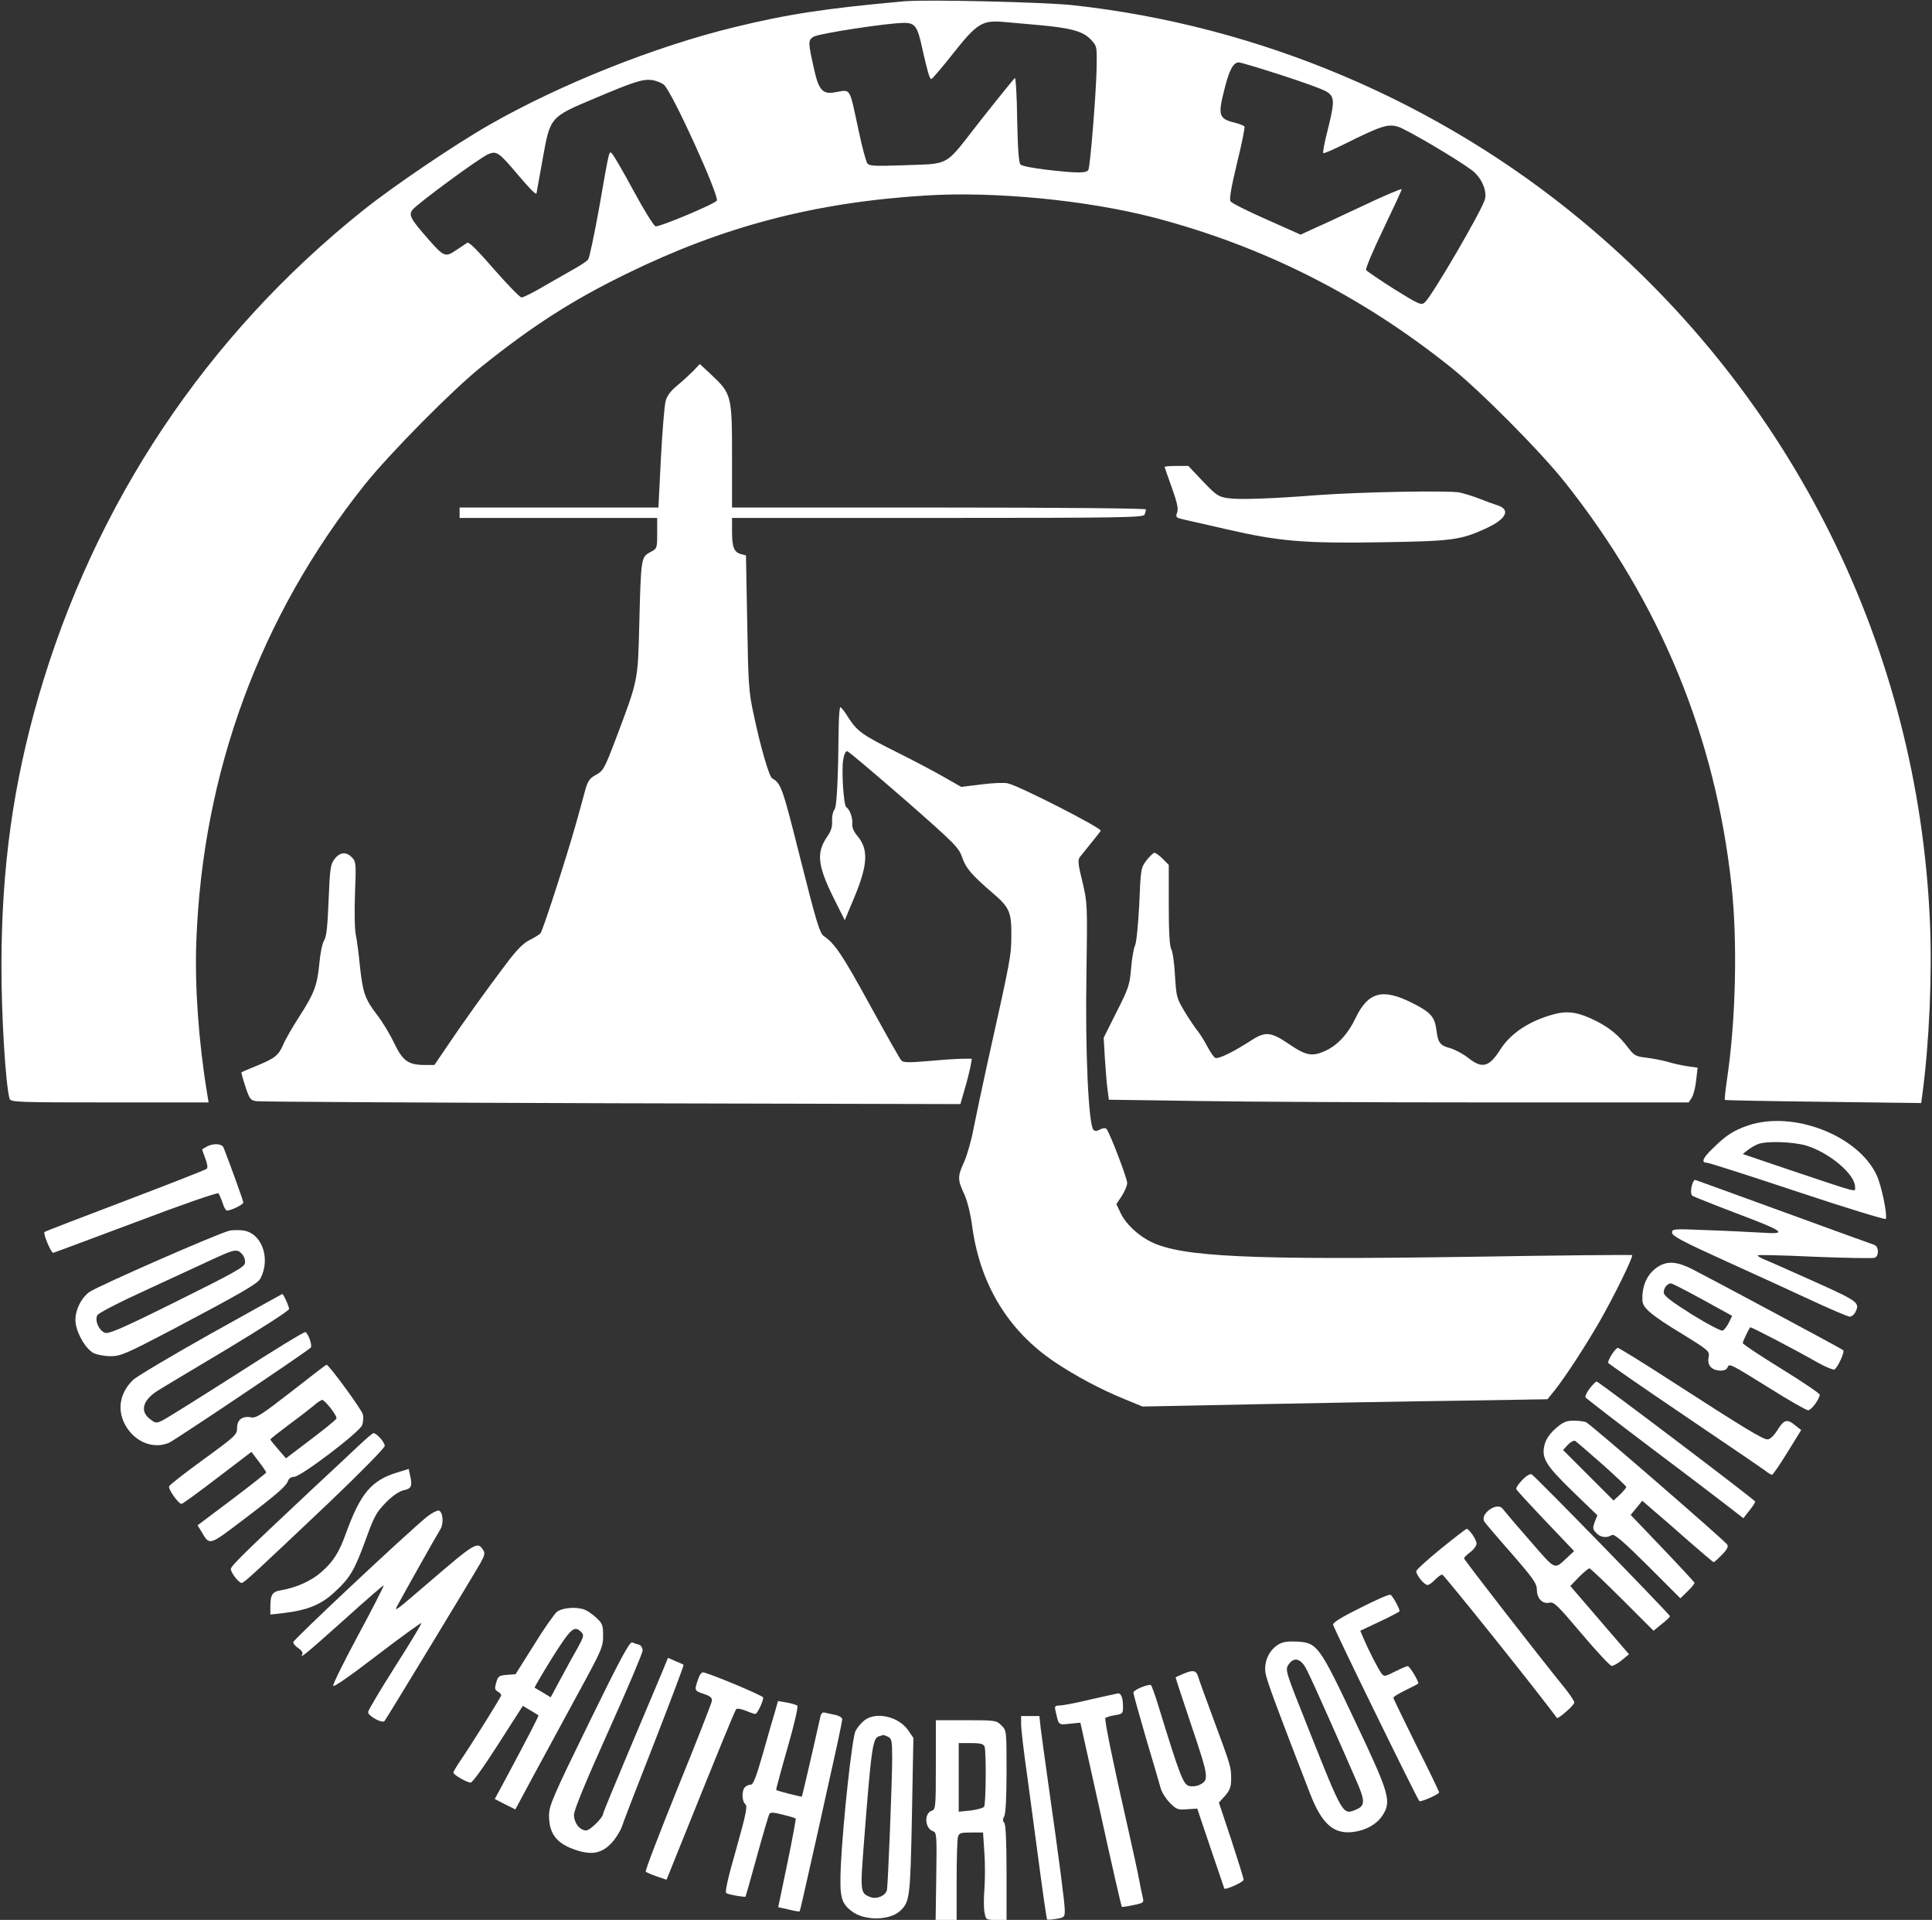<?xml version="1.0" standalone="no"?>
<!DOCTYPE svg PUBLIC "-//W3C//DTD SVG 20010904//EN"
 "http://www.w3.org/TR/2001/REC-SVG-20010904/DTD/svg10.dtd">
<svg version="1.0" xmlns="http://www.w3.org/2000/svg"
 width="929pt" height="923pt" viewBox="0 0 929 923"
 preserveAspectRatio="xMidYMid meet">
<rect x="0" y="0" width="929" height="923" fill="#333333" stroke="none"/>
<g transform="translate(0,923) scale(0.1,-0.1)"
fill="#ffffff" stroke="none">
<path d="M4350 9224 c-378 -34 -563 -62 -820 -125 -382 -93 -835 -274 -1175
-468 -165 -94 -464 -296 -610 -413 -753 -602 -1290 -1407 -1560 -2338 -122
-423 -177 -819 -178 -1285 -1 -242 20 -581 39 -647 5 -17 37 -18 481 -18 l476
0 -7 43 c-41 249 -60 514 -52 731 30 813 306 1564 809 2195 120 150 422 456
562 568 247 198 441 322 700 448 464 227 903 342 1435 375 329 21 773 -22
1095 -105 526 -137 997 -374 1429 -719 142 -113 435 -408 552 -556 456 -575
722 -1219 800 -1937 29 -270 21 -643 -21 -927 -8 -55 -13 -101 -11 -104 3 -2
216 -6 474 -9 l470 -6 6 44 c33 248 47 571 36 828 -57 1314 -659 2527 -1673
3369 -691 574 -1551 939 -2448 1037 -137 15 -704 28 -809 19z m640 -114 c158
-14 217 -30 255 -70 30 -32 30 -32 28 -143 -3 -122 -30 -458 -39 -482 -7 -18
-47 -19 -202 -1 -62 7 -118 18 -125 25 -8 8 -13 72 -16 216 -1 113 -7 203 -11
200 -4 -3 -79 -95 -165 -204 -181 -231 -137 -206 -386 -216 -119 -4 -148 -3
-158 9 -6 7 -25 76 -41 152 -48 223 -36 203 -117 190 -56 -10 -76 11 -97 105
-31 137 -31 145 -5 162 25 16 359 67 437 67 52 0 64 -17 86 -120 26 -115 36
-150 44 -150 5 0 52 56 106 124 111 141 139 159 236 151 25 -2 101 -9 170 -15z
m1168 -240 c103 -33 202 -69 220 -80 40 -25 41 -45 6 -186 -15 -57 -24 -107
-21 -110 3 -3 49 17 103 44 177 88 207 97 256 83 40 -12 283 -155 355 -209 46
-34 75 -99 63 -141 -16 -56 -253 -462 -288 -494 -18 -16 -25 -13 -148 63 -71
45 -131 86 -135 92 -4 6 33 93 82 195 49 102 89 188 89 193 0 5 -87 -32 -192
-82 -106 -50 -216 -101 -244 -113 l-50 -23 -164 73 c-91 40 -168 79 -173 87
-7 9 4 71 31 183 23 93 39 172 36 177 -3 4 -25 13 -50 19 -72 18 -78 36 -48
153 24 99 44 136 71 136 8 0 99 -27 201 -60z m-2965 -48 c40 -36 264 -529 254
-556 -6 -15 -275 -128 -295 -124 -8 2 -55 77 -104 168 -49 91 -96 171 -103
179 -17 17 -12 38 -65 -264 -23 -126 -46 -236 -52 -243 -6 -7 -32 -25 -57 -39
-25 -14 -91 -52 -147 -84 -55 -33 -107 -59 -116 -59 -8 0 -67 61 -132 135 -77
89 -121 133 -129 128 -7 -5 -31 -21 -54 -36 -51 -35 -59 -32 -135 55 -85 97
-93 113 -75 139 20 27 324 251 365 268 40 17 52 8 143 -100 62 -73 89 -99 89
-87 0 2 13 74 29 161 37 206 34 203 250 294 191 81 233 94 276 88 22 -3 48
-14 58 -23z"/>
<path d="M3334 7447 c-17 -17 -52 -49 -77 -70 -31 -25 -50 -50 -56 -74 -6 -20
-16 -144 -23 -275 l-12 -238 -478 0 -478 0 0 -25 0 -25 475 0 475 0 0 -73 c0
-74 0 -74 -34 -92 -43 -23 -44 -27 -52 -345 -7 -277 -5 -266 -112 -550 -55
-145 -61 -156 -96 -175 -30 -16 -39 -29 -51 -70 -7 -27 -27 -99 -44 -160 -44
-157 -160 -517 -172 -532 -6 -6 -29 -21 -52 -32 -30 -15 -61 -46 -108 -108
-100 -132 -218 -297 -287 -400 l-63 -93 -45 0 c-81 0 -107 19 -148 104 -20 42
-58 106 -86 141 -56 74 -66 105 -80 236 -5 52 -13 117 -19 144 -6 29 -7 114
-4 201 6 146 5 152 -16 173 -28 28 -58 24 -84 -11 -18 -24 -21 -49 -27 -197
-5 -126 -10 -175 -22 -193 -8 -13 -18 -60 -22 -106 -10 -108 -24 -146 -96
-258 -33 -51 -69 -113 -79 -138 -22 -51 -41 -65 -132 -102 -35 -14 -66 -28
-68 -29 -1 -2 7 -33 19 -69 20 -60 24 -66 53 -70 18 -3 786 -7 1708 -10 l1677
-4 21 73 c12 40 24 89 28 109 l6 36 -44 0 c-24 0 -98 -5 -163 -11 -96 -8 -122
-8 -132 3 -7 7 -75 128 -152 268 -132 241 -168 294 -221 330 -19 13 -36 68
-112 370 -87 347 -93 363 -136 388 -15 9 -56 151 -89 307 -24 110 -26 147 -31
443 l-6 322 -24 6 c-33 9 -43 33 -43 108 l0 66 989 0 c892 0 989 2 995 16 3 9
6 20 6 25 0 5 -397 9 -995 9 l-995 0 0 248 c0 289 -3 299 -97 388 -32 30 -58
54 -58 54 0 0 -14 -15 -31 -33z"/>
<path d="M5600 6985 c0 -2 16 -47 35 -100 26 -73 32 -101 25 -120 -8 -22 -6
-24 38 -34 26 -6 117 -26 202 -46 252 -58 376 -68 740 -62 341 5 383 11 502
65 105 48 125 94 52 115 -16 5 -51 18 -79 29 -27 11 -70 24 -95 30 -49 11
-472 3 -680 -12 -233 -18 -386 -23 -435 -15 -45 6 -57 14 -121 81 l-70 74 -57
0 c-31 0 -57 -2 -57 -5z"/>
<path d="M4033 5743 c-3 -269 -9 -392 -21 -406 -7 -8 -12 -32 -11 -54 2 -27
-5 -49 -24 -76 -53 -78 -46 -139 35 -301 l50 -100 46 110 c65 156 69 231 15
295 -19 22 -26 41 -25 60 3 27 -12 68 -29 79 -12 8 -23 170 -15 224 5 32 12
46 21 44 7 -2 130 -106 274 -231 243 -213 262 -232 278 -280 18 -52 45 -83
147 -171 80 -68 90 -91 89 -206 -1 -97 -1 -100 -118 -625 -24 -110 -53 -246
-64 -302 -10 -56 -31 -127 -45 -159 -32 -70 -32 -85 0 -154 16 -35 31 -95 40
-164 39 -274 173 -494 394 -643 98 -66 223 -133 334 -178 l90 -37 545 11 c300
6 739 14 974 17 l428 7 33 41 c50 62 146 209 216 330 69 120 165 315 158 322
-3 2 -349 -1 -769 -8 -1068 -16 -1394 -1 -1543 71 -63 31 -121 85 -146 136
l-22 46 26 39 c14 22 26 50 26 63 0 23 -85 245 -100 260 -4 5 -18 4 -30 -3
-15 -8 -25 -9 -32 -2 -24 24 -40 379 -34 738 5 349 5 352 -19 454 -21 83 -23
106 -13 119 7 9 31 39 53 66 23 28 44 55 48 61 7 12 -392 216 -447 228 -15 4
-72 2 -126 -5 l-98 -12 -79 45 c-43 25 -143 78 -223 118 -173 86 -197 103
-240 169 -17 28 -35 51 -39 51 -4 0 -7 -39 -8 -87z"/>
<path d="M5513 5094 c-27 -36 -28 -41 -35 -213 -5 -98 -14 -185 -20 -196 -6
-11 -15 -60 -19 -109 -7 -82 -12 -97 -70 -211 l-62 -124 6 -103 c4 -57 9 -124
13 -149 l6 -46 421 -6 c231 -4 858 -7 1393 -7 l974 0 15 23 c8 13 18 51 21 84
l7 60 -49 7 c-27 4 -69 13 -94 21 -25 7 -71 16 -102 20 -53 6 -60 10 -89 48
-45 59 -86 93 -149 126 -87 44 -137 53 -204 36 -119 -31 -211 -91 -262 -171
-54 -85 -87 -93 -154 -40 -24 19 -63 40 -87 47 -49 13 -58 25 -66 87 -8 64
-28 86 -118 131 -141 71 -211 52 -271 -74 -35 -74 -86 -130 -143 -156 -64 -30
-94 -25 -176 31 -90 61 -115 63 -189 14 -81 -52 -150 -86 -166 -80 -7 3 -24
27 -38 54 -14 27 -36 62 -49 78 -13 16 -41 58 -62 93 -37 62 -39 70 -45 170
-3 58 -11 116 -18 128 -8 15 -12 80 -12 213 l0 192 -29 29 c-16 16 -34 29 -40
29 -5 0 -22 -16 -38 -36z"/>
<path d="M8405 3819 c-69 -24 -103 -45 -167 -108 -50 -47 -60 -71 -30 -71 9 0
206 -63 437 -140 231 -77 421 -135 423 -130 8 22 -21 159 -43 208 -88 193
-403 315 -620 241z m282 -97 c112 -35 233 -138 233 -198 0 -26 30 -34 -313 81
l-227 77 24 19 c13 10 35 23 48 28 40 17 172 12 235 -7z"/>
<path d="M995 3718 c-11 -6 -21 -12 -22 -13 -2 -1 5 -20 14 -44 10 -25 13 -45
7 -50 -5 -5 -182 -74 -392 -154 -211 -80 -386 -147 -388 -150 -8 -7 32 -102
42 -100 5 1 184 68 398 148 213 81 392 143 396 138 4 -4 13 -25 20 -45 6 -21
16 -38 21 -38 20 0 79 29 79 39 0 8 -63 182 -95 264 -8 19 -49 22 -80 5z"/>
<path d="M8134 3525 c-5 -26 -3 -40 6 -45 7 -4 99 -41 204 -81 239 -90 257
-104 126 -95 -52 3 -170 9 -262 12 -162 7 -168 6 -168 -12 0 -16 51 -43 263
-139 144 -65 333 -152 419 -192 87 -40 164 -73 173 -73 8 0 19 9 25 19 25 48
19 53 -192 148 -112 50 -221 99 -242 107 -22 9 -37 19 -34 21 3 3 126 0 275
-7 149 -6 277 -8 287 -5 22 8 21 53 -1 62 -10 3 -205 74 -433 157 -228 83
-420 153 -427 155 -7 3 -14 -10 -19 -32z"/>
<path d="M1105 3314 c-61 -15 -637 -268 -676 -296 -44 -33 -73 -100 -65 -151
9 -56 50 -123 86 -142 16 -8 53 -15 82 -15 48 0 73 11 293 126 335 177 413
222 427 247 52 99 5 224 -88 232 -22 2 -48 1 -59 -1z m59 -113 c10 -11 16 -30
14 -43 -2 -19 -52 -47 -328 -184 -272 -135 -329 -159 -347 -151 -29 13 -48 59
-35 84 6 11 109 64 254 130 134 62 277 128 318 147 88 40 101 42 124 17z"/>
<path d="M7974 3141 c-53 -33 -81 -93 -76 -167 3 -33 44 -68 189 -156 130 -80
134 -84 129 -112 -4 -20 -1 -35 10 -48 21 -22 72 -24 81 -2 8 21 12 18 204
-101 92 -58 175 -105 183 -105 16 0 56 55 56 75 0 6 -83 62 -185 125 -102 63
-185 118 -185 123 0 7 28 67 36 76 3 3 204 -101 327 -171 38 -21 73 -35 78
-32 16 10 51 86 42 93 -9 8 -620 335 -723 388 -74 38 -121 42 -166 14z m213
-159 l142 -78 -16 -33 c-9 -18 -22 -35 -30 -38 -7 -3 -74 32 -148 78 -100 63
-134 89 -135 105 0 22 17 44 35 44 5 0 74 -35 152 -78z"/>
<path d="M1015 2819 c-187 -105 -355 -205 -374 -222 -68 -65 -81 -152 -32
-229 47 -74 132 -105 204 -74 26 11 651 430 681 457 9 8 -10 65 -25 75 -5 3
-154 -88 -331 -202 -177 -113 -337 -213 -355 -222 -31 -15 -35 -15 -61 5 -50
37 -37 91 36 137 20 13 171 103 335 201 163 98 297 184 297 192 0 13 -28 74
-33 72 -1 0 -155 -86 -342 -190z"/>
<path d="M7750 2718 c-11 -18 -19 -36 -17 -40 1 -4 166 -118 367 -254 201
-136 376 -255 389 -265 13 -11 27 -19 32 -19 4 0 37 48 74 108 l66 107 -28 22
c-40 33 -54 29 -86 -22 -18 -28 -36 -45 -48 -45 -22 0 -107 51 -457 277 -139
90 -257 163 -263 163 -5 0 -18 -15 -29 -32z"/>
<path d="M1400 2539 c-140 -109 -169 -128 -192 -123 -42 8 -68 -11 -68 -51 0
-32 -7 -39 -161 -151 -88 -64 -163 -122 -166 -130 -5 -13 45 -84 60 -84 5 0
82 56 172 125 l164 125 35 -46 c20 -26 36 -50 36 -53 0 -3 -75 -62 -165 -130
l-165 -124 18 -29 c40 -69 36 -70 193 49 173 131 216 169 224 194 4 11 15 19
29 19 32 0 314 214 327 248 6 14 7 38 4 52 -6 24 -165 241 -175 239 -3 0 -79
-59 -170 -130z m190 -79 c17 -22 30 -44 28 -49 -1 -6 -57 -51 -123 -101 l-120
-91 -37 43 c-21 24 -38 45 -38 48 1 3 40 34 88 70 48 35 102 77 120 92 18 16
37 28 42 28 4 0 23 -18 40 -40z"/>
<path d="M7645 2556 c-15 -19 -24 -39 -21 -44 3 -5 139 -110 302 -233 164
-123 333 -252 377 -286 l80 -62 28 36 c16 19 29 40 29 44 0 7 -738 566 -762
577 -3 2 -18 -13 -33 -32z"/>
<path d="M7482 2364 c-26 -22 -46 -50 -53 -73 -20 -68 0 -102 133 -231 l119
-115 -13 -32 c-10 -28 -10 -35 7 -52 19 -22 50 -27 75 -11 12 7 50 -25 173
-147 l157 -157 35 34 c20 19 34 37 33 41 -2 4 -71 79 -155 167 l-152 159 28
34 28 34 54 -47 c30 -25 106 -91 169 -147 63 -55 117 -101 120 -101 4 0 21 16
40 35 25 26 32 39 25 50 -17 23 -660 581 -679 588 -10 4 -37 7 -60 7 -34 0
-51 -7 -84 -36z m221 -172 c64 -57 117 -107 117 -111 0 -4 -14 -20 -30 -36
l-31 -29 -121 121 -122 122 23 25 c13 14 29 22 35 19 6 -4 64 -54 129 -111z"/>
<path d="M1727 2282 c-34 -32 -138 -130 -232 -217 -319 -299 -385 -364 -385
-378 0 -18 38 -67 52 -67 12 0 64 49 422 388 151 144 266 261 266 271 0 17
-39 61 -54 61 -4 0 -35 -26 -69 -58z"/>
<path d="M1907 2150 c-122 -38 -174 -100 -244 -293 -33 -91 -60 -134 -118
-185 -49 -43 -119 -74 -192 -87 -44 -7 -53 -20 -53 -83 l0 -34 63 7 c116 14
181 40 247 102 74 68 95 104 151 258 38 105 50 126 94 171 31 32 64 54 84 59
39 8 44 19 34 67 l-8 36 -58 -18z"/>
<path d="M7320 2115 c-18 -18 -31 -38 -29 -44 2 -6 66 -75 141 -154 l137 -144
-32 -30 c-66 -61 -53 -66 -182 82 -65 74 -123 143 -130 152 -25 34 -109 -24
-88 -61 4 -8 63 -77 131 -154 105 -121 122 -145 122 -175 0 -42 28 -70 61 -62
21 5 40 -14 154 -149 72 -85 137 -155 145 -155 8 0 30 12 49 28 l34 28 -141
164 -141 164 41 43 c23 23 46 42 51 42 4 0 76 -68 158 -150 l150 -150 39 32
c22 17 40 34 40 38 0 8 -647 672 -665 682 -7 4 -25 -6 -45 -27z"/>
<path d="M2053 1938 c-95 -77 -643 -591 -643 -603 0 -7 11 -20 25 -29 14 -9
23 -22 19 -28 -17 -28 28 10 201 165 103 93 188 167 190 165 2 -2 -52 -108
-121 -236 -69 -128 -124 -239 -122 -247 2 -8 85 50 211 147 115 88 211 157
213 155 3 -2 -54 -96 -126 -209 -71 -112 -130 -211 -130 -219 0 -19 68 -56 79
-43 8 9 419 686 462 761 19 34 22 46 13 60 -27 44 -38 38 -259 -152 -165 -142
-172 -147 -154 -114 29 55 193 346 206 366 18 28 13 87 -8 91 -8 1 -33 -12
-56 -30z"/>
<path d="M6928 1784 c-65 -53 -118 -101 -118 -108 0 -19 39 -66 54 -66 7 0 23
11 36 25 13 14 29 25 35 25 8 0 478 -587 551 -689 6 -7 84 61 84 74 0 7 -20
37 -43 66 -134 165 -487 620 -487 627 0 5 14 18 30 30 17 13 30 31 30 41 0 19
-36 71 -48 71 -4 -1 -60 -44 -124 -96z"/>
<path d="M6543 1501 c-86 -42 -133 -71 -133 -81 0 -13 403 -836 415 -849 6 -6
95 33 95 42 0 4 -49 106 -110 227 -60 121 -110 224 -110 228 0 5 27 21 60 37
33 16 60 30 60 32 0 14 -42 83 -51 83 -5 0 -33 -12 -61 -26 -50 -25 -52 -26
-66 -8 -16 22 -63 114 -85 166 l-16 38 95 45 c52 24 94 47 94 49 0 14 -35 76
-44 79 -6 3 -71 -25 -143 -62z"/>
<path d="M2678 1481 c-13 -11 -63 -82 -111 -160 l-88 -140 -42 -3 c-37 -3 -42
-6 -51 -37 -8 -27 -7 -35 7 -43 9 -5 17 -13 17 -18 0 -8 -141 -234 -204 -326
-14 -21 -26 -42 -26 -46 0 -10 65 -48 83 -48 9 0 64 77 133 185 l118 184 35
-21 c20 -12 38 -23 40 -24 3 -3 -49 -103 -163 -316 l-47 -87 49 -25 50 -25 87
162 c48 89 143 264 211 389 117 214 124 230 124 283 0 51 -3 60 -32 87 -18 17
-43 34 -56 39 -41 16 -107 10 -134 -10z m117 -97 c14 -15 13 -22 -21 -83 -21
-36 -57 -103 -82 -149 l-44 -82 -36 22 c-21 12 -39 23 -41 24 -2 2 36 66 84
144 91 143 106 157 140 124z"/>
<path d="M2832 947 c-175 -358 -192 -398 -192 -446 0 -89 39 -137 135 -167 72
-23 120 -13 165 35 19 20 41 55 49 76 7 22 78 206 158 409 79 203 142 370 140
372 -1 2 -19 10 -39 18 l-36 16 -32 -78 c-18 -42 -88 -209 -156 -370 -68 -161
-124 -297 -124 -302 0 -18 -63 -80 -81 -80 -31 0 -59 36 -59 75 0 23 54 154
165 401 91 202 165 377 165 389 0 13 -8 25 -17 28 -10 2 -25 8 -33 11 -12 5
-57 -78 -208 -387z"/>
<path d="M6144 1322 c-43 -28 -67 -82 -59 -135 6 -37 57 -174 216 -584 56
-143 113 -193 208 -180 60 8 111 37 138 78 45 69 36 102 -131 454 -172 364
-182 377 -278 383 -49 2 -70 -1 -94 -16z m140 -121 c14 -27 62 -132 106 -232
45 -101 102 -230 126 -286 50 -112 50 -134 4 -153 -64 -26 -61 -32 -234 403
-103 258 -107 269 -91 293 27 41 61 32 89 -25z"/>
<path d="M5690 1183 c-19 -8 -36 -16 -37 -17 -1 -1 34 -107 77 -235 84 -249
85 -260 35 -283 -13 -6 -35 -8 -48 -4 -27 6 -46 57 -142 369 -19 64 -38 117
-42 117 -25 0 -83 -26 -83 -37 0 -8 28 -108 61 -221 34 -114 66 -223 71 -242
6 -19 25 -49 44 -68 31 -31 38 -34 83 -30 l48 3 64 -190 c35 -104 65 -192 66
-194 5 -9 93 31 93 42 0 7 -27 93 -59 191 l-60 180 30 33 c23 27 29 43 29 81
0 57 -1 61 -85 287 -37 99 -70 191 -74 205 -9 30 -25 33 -71 13z"/>
<path d="M3361 1168 c-24 -66 -24 -65 21 -81 34 -11 43 -19 41 -35 -2 -11 -75
-199 -164 -417 -88 -218 -158 -400 -154 -403 4 -4 27 -14 53 -23 l47 -16 81
201 c173 430 247 611 254 619 4 5 24 1 45 -7 21 -9 42 -16 47 -16 9 0 38 60
38 79 0 9 -269 121 -290 121 -6 0 -14 -10 -19 -22z"/>
<path d="M5245 1060 c-66 -16 -132 -29 -148 -29 -25 -1 -27 -4 -21 -28 15 -68
12 -66 68 -60 l51 5 98 -441 c53 -242 99 -442 101 -444 2 -2 27 2 55 8 50 10
52 12 46 37 -4 15 -11 51 -17 82 -5 30 -30 143 -54 250 -67 293 -114 522 -109
530 2 4 23 10 45 14 38 6 40 8 40 40 0 43 -9 66 -24 65 -6 -1 -65 -14 -131
-29z"/>
<path d="M3726 999 c-9 -29 -35 -119 -58 -201 -32 -112 -46 -148 -58 -148 -9
0 -21 -5 -28 -12 -16 -16 -15 -68 2 -82 11 -9 4 -45 -44 -216 -39 -135 -55
-207 -48 -211 12 -8 89 -21 93 -17 1 2 26 89 55 195 29 105 56 197 60 203 5 8
22 7 64 -4 32 -8 60 -16 62 -19 2 -2 -16 -99 -40 -215 l-44 -211 50 -11 c27
-7 51 -11 53 -9 2 2 21 85 43 184 23 99 68 303 101 453 34 149 61 278 61 286
0 8 -14 17 -32 21 -18 4 -41 9 -50 11 -12 4 -19 -2 -23 -18 -3 -13 -23 -104
-46 -203 -23 -99 -42 -181 -43 -182 -2 -3 -120 27 -124 32 -1 1 23 91 54 199
33 114 53 201 48 206 -5 4 -28 11 -51 15 l-42 7 -15 -53z"/>
<path d="M4156 959 c-14 -11 -33 -34 -42 -50 -17 -34 -60 -432 -71 -649 -6
-149 0 -178 52 -218 59 -47 183 -46 233 1 47 44 49 63 57 458 l7 374 -24 35
c-46 68 -156 93 -212 49z m115 -79 c17 -9 19 -22 19 -103 0 -109 -20 -603 -25
-633 -6 -27 -48 -46 -78 -35 -51 19 -51 24 -33 259 36 463 42 507 74 515 9 3
18 5 20 6 2 0 12 -4 23 -9z"/>
<path d="M4910 940 c0 -21 13 -135 30 -252 16 -117 43 -319 60 -448 17 -129
33 -236 35 -238 2 -2 22 -1 44 3 39 6 41 9 41 41 0 34 -26 235 -80 614 -16
113 -32 231 -36 263 l-6 57 -44 0 -44 0 0 -40z"/>
<path d="M4500 746 c0 -202 -1 -215 -19 -221 -39 -12 -34 -86 6 -99 17 -5 18
-23 15 -216 l-3 -210 50 0 51 0 0 188 c0 103 3 197 6 210 6 20 13 22 64 22
l57 0 6 -91 c4 -50 4 -128 1 -174 -4 -45 -4 -99 0 -119 7 -36 7 -36 56 -36
l50 0 0 228 c0 152 -4 232 -11 239 -8 8 -8 17 0 31 7 13 11 94 11 217 0 195 0
196 -25 220 -23 24 -28 25 -170 25 l-145 0 0 -214z m234 88 c9 -22 7 -277 -2
-290 -4 -6 -33 -14 -64 -18 l-58 -6 0 165 0 165 59 0 c44 0 60 -4 65 -16z"/>
</g>
</svg>
